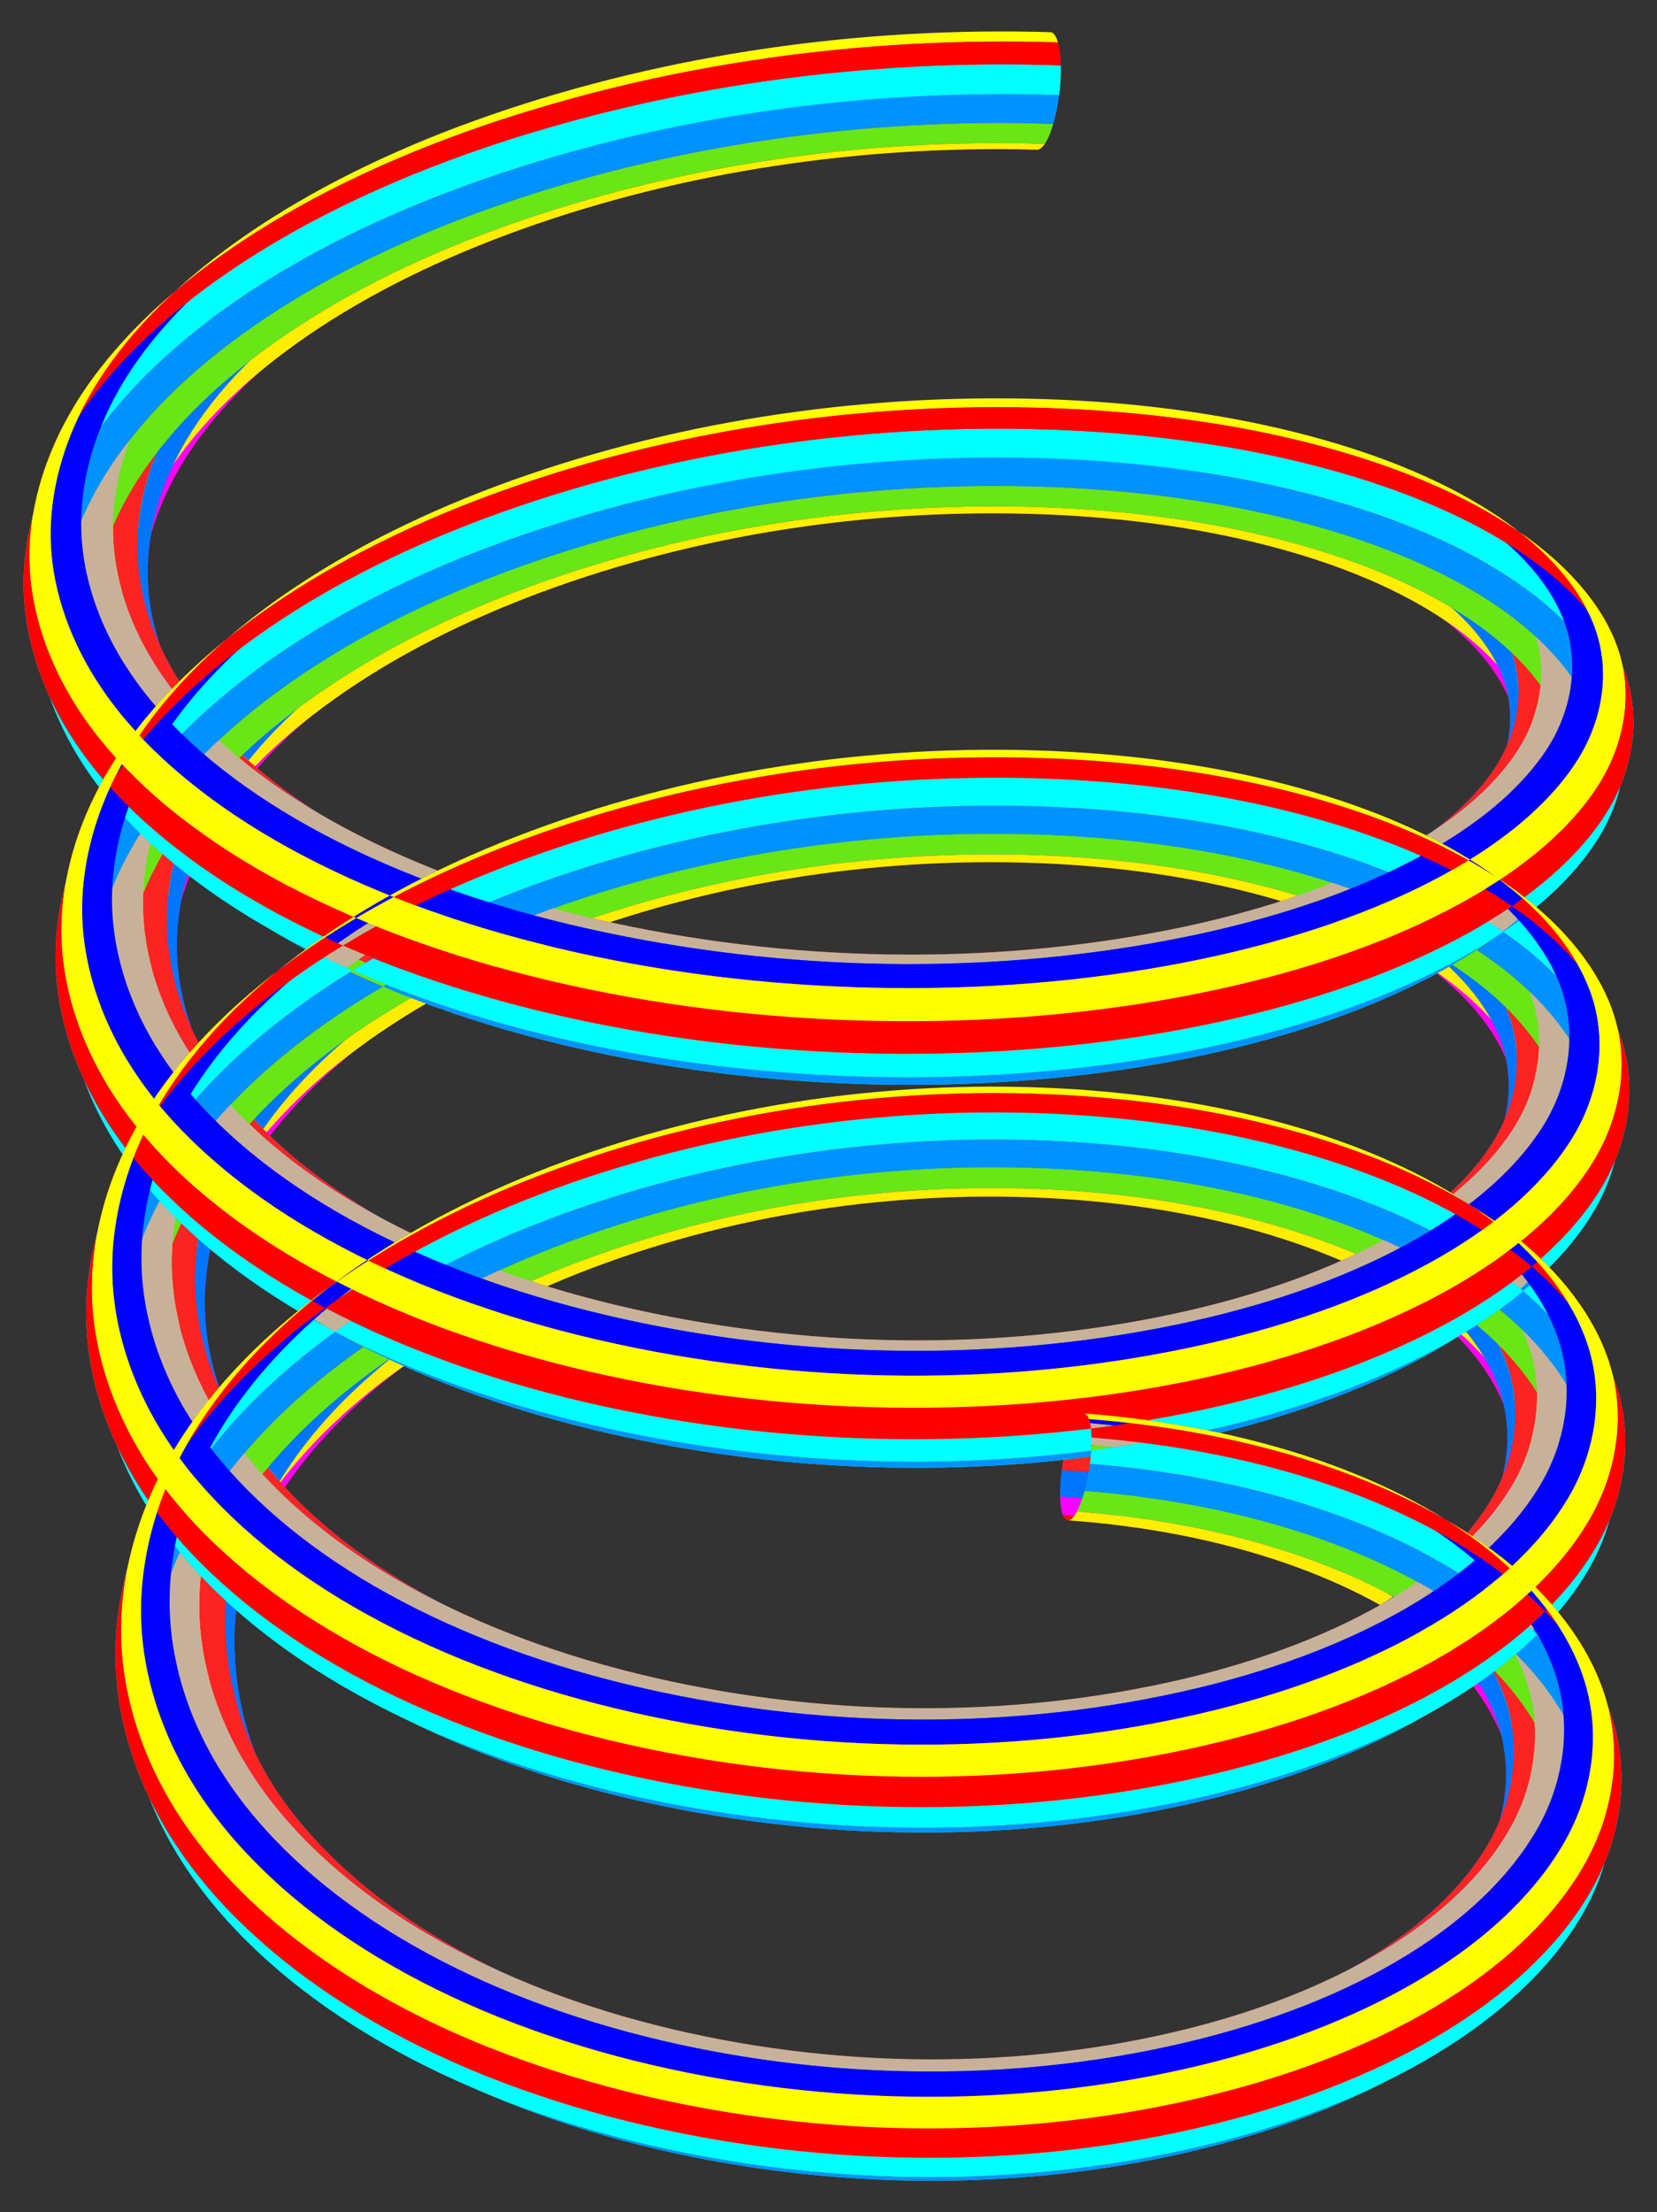 <?xml version="1.0" encoding="utf-8"?>

<!DOCTYPE svg PUBLIC "-//W3C//DTD SVG 1.1//EN" "http://www.w3.org/Graphics/SVG/1.1/DTD/svg11.dtd">
<svg version="1.1" id="Layer_1" xmlns="http://www.w3.org/2000/svg" xmlns:xlink="http://www.w3.org/1999/xlink" x="0px" y="0px"
	 viewBox="0 0 1234 1646.806" enable-background="new 0 0 1234 1646.806" xml:space="preserve">
<rect x="0" y="0" width="1234" height="1646.806" fill="#333333" stroke="none"/>
<g>
	<g>
		<path fill="#F60E00" d="M771.615,111.432c-129.096-3.482-262.038,15.881-383.422,59.354
			C329.997,191.65,276.161,217.744,229.675,249.5c-43.741,29.9-80.521,64.702-105.482,103.527
			c-23.342,36.347-36.133,77.557-34.343,117.503c1.835,40.331,18.688,81.447,46.673,117.079
			c30.467,38.751,73.91,72.518,125.236,100.278c55.172,29.817,118.495,52.438,186.41,68.189
			c141.313,32.723,290.539,34.693,424.869,7.226c61.649-12.629,117.372-31.236,163.766-56.106
			c41.34-22.18,74.506-49.236,93.541-79.827c16.823-27.079,21.598-59.144,12.526-86.746
			c-9.629-29.212-33.616-56.055-65.019-77.59c-35.072-24.027-79.12-42.283-128.443-55.508
			c-52.922-14.175-110.748-22.225-171.292-24.618c-126.285-4.954-256.701,14.079-375.215,58.035
			c-56.969,21.152-109.623,47.781-154.912,80.168c-42.809,30.634-78.658,66.361-102.835,106.022
			c-22.784,37.417-35.039,79.59-33.134,120.566c1.95,41.365,18.472,83.439,46.06,120.132
			c29.79,39.579,72.334,74.261,122.68,102.727c53.851,30.424,115.795,53.543,182.208,69.522
			c137.829,33.109,283.943,34.536,414.815,5.446c60.269-13.421,114.753-33.097,159.909-59.145
			c40.549-23.412,72.934-51.963,91.407-83.851c16.575-28.659,21.176-62.023,12.278-91.215
			c-9.345-30.572-32.686-58.976-63.581-81.921c-34.153-25.34-77.333-44.897-125.717-59.173
			c-51.73-15.248-108.409-24.177-167.733-27.219c-123.585-6.298-251.583,12.42-367.352,56.774
			c-109.475,42.002-203.621,106.721-251.783,189.643c-22.244,38.363-34.005,81.374-31.997,123.252
			c2.053,42.269,18.264,85.175,45.455,122.8c29.148,40.291,70.824,75.77,120.223,104.854
			c52.591,30.939,113.213,54.49,178.191,70.662c134.506,33.421,277.654,34.344,405.226,3.82
			c58.953-14.131,112.249-34.768,156.23-61.853c39.785-24.523,71.411-54.4,89.367-87.44
			c16.318-30.073,20.763-64.6,12.04-95.215c-9.087-31.798-31.812-61.584-62.205-85.814
			c-33.284-26.509-75.621-47.25-123.105-62.485c-50.586-16.214-106.163-25.949-164.319-29.586
			c-120.989-7.526-246.671,10.89-359.811,55.566c-107.394,42.467-199.474,108.683-246.086,192.65
			c-42.538,76.803-38.096,176.049,13.934,250.729c28.54,40.9,69.375,77.069,117.862,106.693
			c51.389,31.373,110.743,55.299,174.348,71.63c131.336,33.667,271.649,34.124,396.07,2.332
			c57.698-14.769,109.851-36.268,152.716-64.264c39.047-25.525,69.938-56.576,87.417-90.638
			c16.055-31.339,20.361-66.907,11.81-98.792c-8.849-32.9-30.988-63.913-60.888-89.312
			c-32.462-27.55-73.98-49.368-120.598-65.478c-49.489-17.085-104.006-27.558-161.041-31.741
			c-1.717,0.409-3.606-1.409-4.599-4.083c55.334,3.896,108.215,13.885,156.21,30.283
			c45.173,15.448,85.386,36.413,116.804,62.933c28.897,24.415,50.274,54.263,58.741,85.915
			c8.178,30.661,3.869,64.876-11.777,94.952c-17.056,32.734-47.069,62.505-84.932,86.946
			c-41.587,26.822-92.111,47.36-147.972,61.411c-120.489,30.255-256.222,29.441-383.308-3.379
			c-61.574-15.927-119.046-39.177-168.835-69.617c-46.998-28.756-86.609-63.835-114.343-103.503
			c-50.582-72.463-55.173-168.769-14.097-243.449c45.008-81.641,134.245-146.17,238.434-187.675
			c109.776-43.668,231.772-61.862,349.231-54.911c56.424,3.358,110.335,12.622,159.396,28.164
			c46.011,14.59,87.017,34.5,119.232,59.998c29.371,23.27,51.314,51.916,60.008,82.488
			c8.34,29.417,3.888,62.612-12.014,91.448c-17.526,31.731-48.254,60.35-86.833,83.811
			c-42.672,25.926-94.301,45.617-151.379,59.042c-123.538,29.004-262.012,27.724-392.165-4.87
			c-62.903-15.778-121.603-38.67-172.558-68.694c-47.885-28.237-88.312-62.65-116.639-101.731
			c-26.435-36.508-42.257-78.133-44.362-119.176c-2.06-40.659,9.222-82.45,30.699-119.756
			c46.502-80.635,137.748-143.721,243.959-184.783c112.332-43.368,236.584-61.867,356.568-56.128
			c57.561,2.771,112.542,11.245,162.715,25.837c46.885,13.649,88.707,32.399,121.764,56.751
			c29.853,22.012,52.391,49.303,61.33,78.675c8.504,28.026,3.892,60.081-12.261,87.532
			c-18.036,30.602-49.501,57.921-88.822,80.294c-43.813,24.907-96.595,43.657-154.947,56.383
			c-126.732,27.589-268.075,25.808-401.441-6.498c-64.292-15.598-124.273-38.076-176.449-67.606
			c-48.804-27.642-90.075-61.288-119.028-99.681c-26.824-35.607-42.953-76.427-44.963-116.598
			c-1.965-39.785,9.79-80.768,31.789-117.159c23.343-38.573,58.039-73.357,99.516-103.212
			c43.886-31.568,94.952-57.561,150.229-78.248c115.003-42.995,241.608-61.814,364.221-57.4
			c58.748,2.132,114.844,9.742,166.174,23.28c47.795,12.619,90.456,30.094,124.405,53.157
			c30.341,20.632,53.503,46.395,62.712,74.434c8.668,26.47,3.876,57.252-12.518,83.157
			c-18.591,29.33-50.814,55.184-90.904,76.353c-45.017,23.749-98.998,41.452-158.687,53.4
			c-130.077,25.99-274.431,23.666-411.167-8.28c-65.746-15.384-127.062-37.386-180.519-66.332
			c-49.756-26.963-91.902-59.726-121.516-97.32c-27.212-34.583-43.668-74.475-45.573-113.648
			c-1.86-38.789,10.41-78.842,32.947-114.198c24.099-37.764,59.698-71.656,102.078-100.802
			c45.048-30.96,97.263-56.439,153.731-76.852c117.797-42.541,246.862-61.694,372.209-58.731
			C767.676,107.901,769.423,110.884,771.615,111.432z"/>
		<path fill="#FE00FF" d="M766.543,104.109c-125.347-2.962-254.412,16.19-372.209,58.731
			c-56.468,20.413-108.683,45.892-153.731,76.852c-42.38,29.146-77.978,63.037-102.078,100.802
			c-22.537,35.356-34.807,75.409-32.947,114.198c1.905,39.173,18.36,79.065,45.573,113.648
			c29.614,37.595,71.76,70.357,121.516,97.32c53.457,28.947,114.773,50.948,180.519,66.332
			c136.736,31.946,281.089,34.27,411.167,8.28c59.689-11.948,113.671-29.651,158.687-53.4
			c40.09-21.169,72.313-47.023,90.904-76.353c16.394-25.905,21.186-56.687,12.518-83.157
			c-9.209-28.04-32.372-53.802-62.712-74.434c-33.949-23.063-76.61-40.538-124.405-53.157
			c-51.33-13.538-107.427-21.148-166.174-23.28c-122.612-4.414-249.218,14.405-364.221,57.4
			c-55.276,20.687-106.342,46.68-150.229,78.248c-41.477,29.855-76.172,64.639-99.516,103.212
			c-21.999,36.392-33.754,77.374-31.789,117.159c2.01,40.171,18.14,80.991,44.963,116.598
			c28.953,38.394,70.225,72.039,119.028,99.681c52.176,29.529,112.157,52.008,176.449,67.606
			c133.366,32.306,274.709,34.087,401.441,6.498c58.352-12.726,111.134-31.476,154.947-56.383
			c39.321-22.373,70.787-49.692,88.822-80.294c16.153-27.451,20.766-59.506,12.261-87.532
			c-8.939-29.372-31.478-56.663-61.33-78.675c-33.057-24.352-74.879-43.101-121.764-56.751
			c-50.172-14.592-105.154-23.065-162.715-25.837c-119.985-5.739-244.236,12.76-356.568,56.128
			c-106.212,41.063-197.457,104.148-243.959,184.783c-21.477,37.306-32.759,79.097-30.699,119.756
			c2.105,41.044,17.927,82.668,44.362,119.176c28.328,39.081,68.754,73.494,116.639,101.731
			c50.955,30.024,109.655,52.916,172.558,68.694c130.152,32.594,268.626,33.874,392.165,4.87
			c57.078-13.424,108.708-33.116,151.379-59.042c38.579-23.46,69.307-52.08,86.833-83.811
			c15.902-28.836,20.355-62.031,12.014-91.448c-8.694-30.572-30.637-59.218-60.008-82.488
			c-32.215-25.498-73.221-45.408-119.232-59.998c-49.061-15.541-102.972-24.806-159.396-28.164
			c-117.459-6.951-239.455,11.243-349.231,54.911c-104.189,41.504-193.427,106.034-238.434,187.675
			c-41.075,74.68-36.485,170.986,14.097,243.449c27.734,39.669,67.344,74.747,114.343,103.503
			c49.789,30.44,107.261,53.69,168.835,69.617c127.085,32.82,262.818,33.635,383.308,3.379
			c55.861-14.052,106.384-34.589,147.972-61.411c37.862-24.441,67.876-54.212,84.932-86.946
			c15.646-30.076,19.954-64.291,11.777-94.952c-8.467-31.652-29.844-61.501-58.741-85.915
			c-31.419-26.52-71.632-47.485-116.804-62.933c-47.995-16.397-100.876-26.387-156.21-30.283
			c-1.31-3.536-1.854-8.249-1.988-13.723c54.764,3.764,107.097,13.54,154.598,29.643
			c44.684,15.163,84.46,35.764,115.536,61.857c28.555,23.998,49.682,53.362,58.022,84.505
			c8.051,30.153,3.736,63.824-11.772,93.379c-16.922,32.2-46.649,61.449-84.113,85.447
			c-41.173,26.351-91.155,46.496-146.405,60.256c-119.203,29.635-253.399,28.667-379.084-3.835
			c-60.897-15.773-117.742-38.76-167.004-68.842c-46.498-28.415-85.7-63.065-113.167-102.257
			c-50.081-71.571-54.714-166.756-14.128-240.574c44.496-80.742,132.792-144.583,235.907-185.714
			c108.669-43.284,229.424-61.412,345.714-54.733c55.846,3.226,109.199,12.279,157.756,27.527
			c45.515,14.307,86.075,33.855,117.941,58.928c29.022,22.857,50.71,51.019,59.273,81.085
			c8.21,28.912,3.749,61.564-12.012,89.882c-17.392,31.198-47.827,59.296-86.001,82.316
			c-42.249,25.454-93.326,44.755-149.781,57.888c-122.222,28.381-259.132,26.947-387.852-5.334
			c-62.213-15.627-120.275-38.259-170.691-67.927c-47.376-27.9-87.387-61.889-115.444-100.496
			c-26.177-36.057-41.869-77.176-43.987-117.73c-2.073-40.172,9.058-81.478,30.282-118.354
			c45.975-79.742,136.262-142.15,241.382-182.845c111.204-42.989,234.197-61.425,352.992-55.956
			c56.973,2.641,111.388,10.904,161.047,25.204c46.38,13.369,87.747,31.76,120.448,55.687
			c29.497,21.603,51.773,48.412,60.579,77.281c8.37,27.524,3.747,59.038-12.263,85.974
			c-17.901,30.071-49.066,56.87-87.976,78.805c-43.381,24.435-95.599,42.796-153.317,55.231
			c-125.384,26.965-265.134,25.027-397.036-6.971c-63.589-15.45-122.918-37.672-174.544-66.849
			c-48.286-27.31-89.135-60.536-117.814-98.459c-26.562-35.163-42.562-75.481-44.587-115.167
			c-1.981-39.303,9.619-79.806,31.358-115.773c23.076-38.135,57.395-72.532,98.429-102.067
			c43.43-31.239,93.971-56.974,148.686-77.478c113.854-42.622,239.183-61.379,360.583-57.235
			c58.15,2.002,113.67,9.404,164.477,22.651c47.282,12.342,89.479,29.462,123.064,52.102
			c29.977,20.228,52.872,45.511,61.944,73.05c8.53,25.972,3.723,56.215-12.524,81.609
			c-18.457,28.801-50.372,54.137-90.044,74.872c-44.575,23.277-97.981,40.594-157.023,52.252
			c-128.697,25.364-271.427,22.883-406.666-8.761c-65.028-15.239-125.68-36.99-178.576-65.588
			c-49.231-26.637-90.946-58.985-120.281-96.114c-26.948-34.145-43.274-73.539-45.196-112.235
			c-1.877-38.312,10.23-77.891,32.502-112.829c23.825-37.332,59.038-70.841,100.966-99.673
			c44.582-30.635,96.262-55.86,152.159-76.094c116.625-42.173,244.395-61.267,368.508-58.574
			C764.488,93.533,765.135,99.382,766.543,104.109z"/>
		<path fill="#FFEE00" d="M778.16,107.037c-134.338-4.109-272.678,15.557-399.091,60.271
			c-60.609,21.46-116.716,48.363-165.226,81.166c-45.647,30.888-84.093,66.881-110.281,107.107
			C79.084,393.224,65.54,435.963,67.217,477.439c1.722,41.861,19.121,84.603,48.17,121.62
			c31.656,40.295,76.913,75.395,130.433,104.215c57.583,30.984,123.723,54.432,194.688,70.678
			c147.766,33.775,303.837,35.288,444.169,5.874c64.402-13.523,122.569-33.319,170.904-59.666
			c43.082-23.504,77.568-52.132,97.228-84.38c17.41-28.604,22.155-62.355,12.512-91.42
			c-10.229-30.74-35.384-58.975-68.27-81.665c-36.658-25.268-82.645-44.518-134.102-58.511
			c-55.153-14.983-115.393-23.584-178.444-26.297c-131.419-5.615-267.139,13.726-390.57,58.965
			c-59.334,21.77-114.211,49.238-161.473,82.71c-44.675,31.661-82.148,68.627-107.511,109.735
			c-23.892,38.767-36.867,82.52-35.062,125.076c1.85,42.95,18.912,86.699,47.555,124.833
			c30.956,41.168,75.278,77.234,127.777,106.8c56.204,31.628,120.903,55.607,190.296,72.102
			c144.117,34.202,296.928,35.167,433.639,4.087c62.96-14.338,119.833-35.238,166.879-62.8
			c42.26-24.78,75.933-54.952,95.017-88.54c17.154-30.238,21.732-65.331,12.278-96.042
			c-9.925-32.147-34.403-61.993-66.751-86.141c-35.698-26.623-80.777-47.215-131.254-62.292
			c-53.912-16.087-112.959-25.593-174.742-28.97c-128.614-6.99-261.826,12.041-382.404,57.715
			c-114.026,43.254-212.237,110.115-262.76,196.097c-23.325,39.761-35.775,84.398-33.855,127.903
			c1.966,43.903,18.71,88.527,46.947,127.643c30.292,41.919,73.711,78.826,125.226,109.047
			c54.888,32.175,118.206,56.615,186.098,73.321c140.637,34.549,290.34,35.007,423.597,2.457
			c61.585-15.069,117.216-36.961,163.038-65.59c41.466-25.93,74.348-57.471,92.905-92.248
			c16.888-31.701,21.318-67.995,12.052-100.177c-9.648-33.413-33.479-64.688-65.298-90.164
			c-34.79-27.829-78.987-49.643-128.525-65.709c-52.721-17.082-110.622-27.416-171.19-31.403
			c-125.918-8.247-256.725,10.487-374.573,56.517c-111.862,43.755-207.923,112.194-256.816,199.282
			c-22.777,40.639-34.742,86.043-32.718,130.379c2.07,44.734,18.514,90.115,46.345,130.093
			c29.663,42.562,72.207,80.198,122.772,110.992c53.633,32.636,115.626,57.477,182.08,74.359
			c137.316,34.825,284.05,34.815,414.009,0.968c60.272-15.724,114.71-38.506,159.371-68.071
			c40.698-26.965,72.816-59.717,90.885-95.55c16.618-33.008,20.914-70.377,11.834-103.874
			c-9.392-34.551-32.609-67.094-63.907-93.778c-33.932-28.903-77.272-51.828-125.907-68.796
			c-51.579-17.978-108.377-29.071-167.78-33.617c-1.828,3.444-3.843,6.073-5.96,6.581
			c57.034,4.183,111.552,14.656,161.041,31.741c46.619,16.11,88.136,37.928,120.598,65.478
			c29.899,25.399,52.039,56.413,60.888,89.312c8.551,31.885,4.245,67.453-11.81,98.792
			c-17.479,34.062-48.37,65.113-87.417,90.638c-42.865,27.996-95.018,49.496-152.716,64.264
			c-124.421,31.792-264.734,31.335-396.07-2.332c-63.605-16.331-122.959-40.258-174.348-71.63
			c-48.487-29.624-89.322-65.793-117.862-106.693c-52.029-74.68-56.472-173.926-13.934-250.729
			c46.613-83.967,138.693-150.183,246.086-192.65c113.141-44.676,238.823-63.092,359.811-55.566
			c58.155,3.637,113.733,13.372,164.319,29.586c47.484,15.235,89.821,35.976,123.105,62.485
			c30.393,24.23,53.118,54.016,62.205,85.814c8.723,30.614,4.278,65.142-12.04,95.215
			c-17.956,33.039-49.582,62.916-89.367,87.44c-43.981,27.085-97.276,47.722-156.23,61.853
			c-127.571,30.525-270.719,29.602-405.226-3.82c-64.978-16.171-125.601-39.723-178.191-70.662
			c-49.4-29.084-91.075-64.563-120.223-104.854c-27.192-37.626-43.402-80.531-45.455-122.8
			c-2.008-41.879,9.753-84.889,31.997-123.252c48.162-82.922,142.308-147.641,251.783-189.643
			c115.768-44.354,243.767-63.072,367.352-56.774c59.324,3.042,116.003,11.971,167.733,27.219
			c48.385,14.276,91.565,33.833,125.717,59.173c30.895,22.945,54.236,51.348,63.581,81.921
			c8.898,29.193,4.297,62.557-12.278,91.215c-18.473,31.888-50.858,60.439-91.407,83.851
			c-45.156,26.049-99.64,45.725-159.909,59.145c-130.871,29.09-276.986,27.664-414.815-5.446
			c-66.413-15.979-128.358-39.098-182.208-69.522c-50.346-28.465-92.89-63.148-122.68-102.727
			c-27.588-36.693-44.11-78.767-46.06-120.132c-1.905-40.976,10.35-83.148,33.134-120.566
			c24.178-39.662,60.027-75.388,102.835-106.022c45.289-32.387,97.943-59.016,154.912-80.168
			c118.514-43.956,248.93-62.989,375.215-58.035c60.544,2.393,118.37,10.443,171.292,24.618
			c49.324,13.225,93.372,31.481,128.443,55.508c31.403,21.535,55.39,48.379,65.019,77.59
			c9.072,27.603,4.297,59.667-12.526,86.746c-19.035,30.59-52.202,57.647-93.541,79.827
			c-46.394,24.87-102.117,43.477-163.766,56.106c-134.33,27.467-283.556,25.497-424.869-7.226
			c-67.915-15.751-131.238-38.372-186.41-68.189c-51.326-27.76-94.769-61.527-125.236-100.278
			c-27.985-35.632-44.837-76.747-46.673-117.079c-1.79-39.946,11.001-81.157,34.343-117.503
			c24.962-38.825,61.742-73.627,105.482-103.527c46.486-31.756,100.322-57.85,158.518-78.713
			c121.385-43.474,254.326-62.837,383.422-59.354C773.66,111.94,776.195,109.993,778.16,107.037z"/>
		<path fill="#0076FF" d="M764.326,86.952c-124.113-2.693-251.883,16.4-368.508,58.574
			c-55.897,20.233-107.577,45.459-152.159,76.094c-41.929,28.831-77.142,62.341-100.966,99.673
			c-22.272,34.938-34.379,74.517-32.502,112.829c1.923,38.696,18.248,78.09,45.196,112.235
			c29.335,37.129,71.05,69.478,120.281,96.114c52.895,28.598,113.547,50.348,178.576,65.588
			c135.239,31.644,277.969,34.125,406.666,8.761c59.042-11.658,112.449-28.975,157.023-52.252
			c39.672-20.735,71.587-46.071,90.044-74.872c16.247-25.393,21.053-55.637,12.524-81.609
			c-9.072-27.539-31.966-52.822-61.944-73.05c-33.585-22.64-75.781-39.76-123.064-52.102
			c-50.807-13.248-106.327-20.649-164.477-22.651c-121.4-4.144-246.729,14.613-360.583,57.235
			c-54.715,20.504-105.256,46.239-148.686,77.478c-41.034,29.535-75.353,63.932-98.429,102.067
			c-21.739,35.967-33.339,76.469-31.358,115.773c2.026,39.687,18.025,80.005,44.587,115.167
			c28.678,37.924,69.527,71.15,117.814,98.459c51.626,29.176,110.956,51.399,174.544,66.849
			c131.902,31.997,271.652,33.935,397.036,6.971c57.718-12.435,109.936-30.796,153.317-55.231
			c38.91-21.936,70.075-48.735,87.976-78.805c16.009-26.935,20.633-58.45,12.263-85.974
			c-8.805-28.868-31.082-55.678-60.579-77.281c-32.701-23.927-74.068-42.318-120.448-55.687
			c-49.659-14.3-104.073-22.563-161.047-25.204c-118.794-5.469-241.788,12.967-352.992,55.956
			c-105.12,40.694-195.406,103.103-241.382,182.845c-21.224,36.875-32.355,78.182-30.282,118.354
			c2.118,40.554,17.811,81.673,43.987,117.73c28.057,38.607,68.068,72.596,115.444,100.496
			c50.416,29.668,108.478,52.3,170.691,67.927c128.72,32.281,265.63,33.715,387.852,5.334
			c56.455-13.133,107.532-32.434,149.781-57.888c38.174-23.02,68.609-51.118,86.001-82.316
			c15.761-28.317,20.222-60.97,12.012-89.882c-8.563-30.066-30.251-58.228-59.273-81.085
			c-31.866-25.073-72.426-44.621-117.941-58.928c-48.558-15.248-101.911-24.301-157.756-27.527
			c-116.289-6.68-237.045,11.448-345.714,54.733c-103.115,41.131-191.411,104.972-235.907,185.714
			c-40.586,73.817-35.953,169.003,14.128,240.574c27.467,39.191,66.669,73.841,113.167,102.257
			c49.261,30.081,106.107,53.068,167.004,68.842c125.684,32.502,259.88,33.47,379.084,3.835
			c55.25-13.76,105.232-33.906,146.405-60.256c37.464-23.998,67.191-53.247,84.113-85.447
			c15.507-29.555,19.823-63.226,11.772-93.379c-8.34-31.143-29.467-60.507-58.022-84.505
			c-31.077-26.093-70.852-46.694-115.536-61.857c-47.501-16.103-99.833-25.88-154.598-29.643
			c-0.15-6.142,0.279-12.795,1.175-19.695c55.486,3.822,108.51,13.713,156.654,29.994
			c45.289,15.331,85.613,36.153,117.142,62.535c28.964,24.259,50.419,53.946,58.917,85.452
			c8.2,30.493,3.872,64.571-11.81,94.479c-17.12,32.599-47.233,62.216-85.196,86.524
			c-41.738,26.702-92.415,47.125-148.445,61.092c-120.913,30.087-257.027,29.209-384.538-3.583
			c-61.758-15.908-119.401-39.11-169.352-69.496c-47.122-28.687-86.846-63.677-114.663-103.268
			c-50.668-72.229-55.236-168.406-14.039-242.847c45.213-81.509,134.731-145.844,239.202-187.29
			c110.131-43.629,232.441-61.866,350.252-55.08c56.582,3.278,110.642,12.434,159.858,27.847
			c46.133,14.462,87.253,34.214,119.585,59.558c29.439,23.099,51.465,51.562,60.192,81.972
			c8.363,29.229,3.889,62.27-12.049,90.92c-17.596,31.579-48.427,60.024-87.11,83.337
			c-42.83,25.79-94.62,45.353-151.875,58.684c-123.982,28.814-262.854,27.466-393.452-5.092
			c-63.096-15.754-121.975-38.591-173.099-68.55c-48.013-28.157-88.558-62.469-116.972-101.458
			c-26.49-36.388-42.354-77.905-44.447-118.832c-2.047-40.543,9.299-82.226,30.85-119.409
			c46.723-80.479,138.258-143.345,244.762-184.34c112.703-43.32,237.282-61.864,357.633-56.305
			c57.726,2.684,112.862,11.04,163.196,25.489c47.011,13.509,88.951,32.085,122.131,56.263
			c29.921,21.824,52.546,48.91,61.522,78.101c8.528,27.816,3.891,59.699-12.297,86.941
			c-18.111,30.431-49.683,57.553-89.112,79.763c-43.98,24.752-96.929,43.36-155.466,55.981
			c-127.196,27.374-268.957,25.518-402.791-6.741c-64.494-15.57-124.66-37.985-177.014-67.437
			c-48.936-27.551-90.33-61.079-119.375-99.367c-26.879-35.47-43.053-76.166-45.049-116.204
			c-1.951-39.652,9.875-80.511,31.949-116.763c23.448-38.465,58.269-73.13,99.871-102.889
			c44.047-31.487,95.273-57.411,150.715-78.062c115.391-42.936,242.338-61.801,365.331-57.585
			c58.92,2.037,115.178,9.518,166.676,22.898c47.927,12.465,90.709,29.75,124.788,52.618
			c30.41,20.427,53.664,45.957,62.913,73.796c8.691,26.235,3.871,56.825-12.556,82.498
			c-18.674,29.137-51.006,54.77-91.207,75.758c-45.192,23.572-99.348,41.118-159.232,52.949
			c-130.564,25.747-275.356,23.343-412.582-8.546c-65.957-15.351-127.467-37.279-181.11-66.136
			c-49.894-26.86-92.166-59.487-121.876-96.959c-27.267-34.427-43.771-74.176-45.66-113.197
			c-1.844-38.637,10.502-78.548,33.117-113.747c24.211-37.64,59.94-71.396,102.451-100.434
			c45.217-30.867,97.599-56.267,154.24-76.638C510.415,81.013,639.838,61.812,765.581,64.558
			C764.597,72.221,764.151,79.786,764.326,86.952z"/>
		<path fill="#FC2323" d="M765.581,64.558c-125.743-2.746-255.166,16.455-373.369,58.925
			c-56.642,20.371-109.023,45.772-154.24,76.638c-42.511,29.039-78.24,62.794-102.451,100.434
			c-22.615,35.199-34.961,75.11-33.117,113.747c1.889,39.021,18.392,78.77,45.66,113.197
			c29.711,37.472,71.982,70.099,121.876,96.959c53.643,28.856,115.153,50.785,181.11,66.136
			c137.227,31.889,282.018,34.293,412.582,8.546c59.884-11.831,114.04-29.377,159.232-52.949
			c40.201-20.988,72.533-46.62,91.207-75.758c16.427-25.672,21.247-56.262,12.556-82.498
			c-9.25-27.84-32.503-53.37-62.913-73.796c-34.079-22.868-76.861-40.153-124.788-52.618
			c-51.498-13.38-107.756-20.861-166.676-22.898c-122.993-4.216-249.94,14.649-365.331,57.585
			c-55.442,20.651-106.668,46.575-150.715,78.062c-41.602,29.759-76.424,64.424-99.871,102.889
			c-22.074,36.253-33.9,77.111-31.949,116.763c1.996,40.037,18.17,80.734,45.049,116.204
			c29.044,38.288,70.438,71.816,119.375,99.367c52.353,29.453,112.52,51.867,177.014,67.437
			c133.833,32.259,275.594,34.115,402.791,6.741c58.538-12.621,111.486-31.229,155.466-55.981
			c39.428-22.21,71-49.332,89.112-79.763c16.188-27.242,20.825-59.125,12.297-86.941
			c-8.976-29.192-31.601-56.277-61.522-78.101c-33.181-24.178-75.12-42.754-122.131-56.263
			c-50.333-14.449-105.47-22.805-163.196-25.489c-120.351-5.559-244.929,12.985-357.633,56.305
			c-106.505,40.995-198.04,103.861-244.762,184.34c-21.55,37.184-32.897,78.867-30.85,119.409
			c2.092,40.927,17.956,82.445,44.447,118.832c28.414,38.99,68.959,73.301,116.972,101.458
			c51.124,29.959,110.003,52.796,173.099,68.55c130.598,32.557,269.471,33.906,393.452,5.092
			c57.255-13.33,109.045-32.894,151.875-58.684c38.683-23.313,69.514-51.758,87.11-83.337
			c15.938-28.649,20.412-61.69,12.049-90.92c-8.727-30.41-30.753-58.873-60.192-81.972
			c-32.331-25.344-73.452-45.096-119.585-59.558c-49.216-15.413-103.276-24.57-159.858-27.847
			c-117.81-6.786-240.12,11.451-350.252,55.08c-104.47,41.446-193.989,105.781-239.202,187.29
			c-41.198,74.441-36.629,170.618,14.039,242.847c27.816,39.591,67.54,74.581,114.663,103.268
			c49.951,30.386,107.594,53.588,169.352,69.496c127.511,32.792,263.625,33.67,384.538,3.583
			c56.03-13.967,106.707-34.39,148.445-61.092c37.962-24.308,68.076-53.925,85.196-86.524
			c15.682-29.909,20.011-63.986,11.81-94.479c-8.498-31.506-29.954-61.193-58.917-85.452
			c-31.529-26.382-71.853-47.204-117.142-62.535c-48.144-16.281-101.168-26.172-156.654-29.994
			c0.912-7.012,2.259-13.88,4.027-20.33c57.305,4.053,112.079,14.351,161.833,31.231
			c46.828,15.903,88.544,37.466,121.204,64.772c30.02,25.123,52.3,55.848,61.206,88.488
			c8.593,31.586,4.254,66.91-11.866,97.951c-17.593,33.822-48.661,64.599-87.887,89.887
			c-43.133,27.783-95.563,49.08-153.563,63.698c-125.18,31.496-266.177,30.927-398.277-2.685
			c-63.936-16.295-123.597-40.134-175.275-71.408c-48.708-29.498-89.746-65.507-118.433-106.267
			c-26.894-38.253-42.881-81.711-45.005-124.585c-2.079-42.484,9.334-86.053,31.182-125.055
			c46.983-83.726,139.564-149.592,247.46-191.951c113.775-44.603,240.016-63.092,361.632-55.857
			c58.438,3.496,114.281,13.039,165.143,29.026c47.702,15.008,90.243,35.468,123.736,61.703
			c30.515,23.926,53.389,53.388,62.537,84.897c8.766,30.28,4.284,64.534-12.097,94.274
			c-18.079,32.769-49.889,62.336-89.859,86.597c-44.263,26.843-97.846,47.254-157.117,61.218
			c-128.367,30.189-272.23,29.146-407.537-4.205c-65.324-16.127-126.266-39.578-179.161-70.399
			c-49.629-28.94-91.514-64.234-120.817-104.36c-27.289-37.408-43.574-80.121-45.603-122.179
			c-1.984-41.668,9.895-84.484,32.27-122.626c48.559-82.638,143.222-146.962,253.221-188.839
			c116.431-44.264,245.013-63.057,369.25-57.078c59.618,2.888,116.575,11.609,168.592,26.603
			c48.611,14.027,92.002,33.276,126.375,58.308c31.019,22.611,54.515,50.649,63.928,80.9
			c8.94,28.819,4.299,61.877-12.338,90.164c-18.606,31.584-51.181,59.785-91.921,82.906
			c-45.453,25.773-100.237,45.198-160.838,58.432c-131.705,28.71-278.569,27.154-417.237-5.867
			c-66.775-15.927-129.053-38.93-183.221-69.214c-50.583-28.301-93.345-62.77-123.297-102.157
			c-27.685-36.445-44.287-78.296-46.21-119.42c-1.878-40.735,10.505-82.684,33.424-119.851
			c24.365-39.467,60.439-74.978,103.473-105.44c45.577-32.24,98.516-58.745,155.781-79.829
			c119.206-43.846,250.231-62.959,377.196-58.353c60.851,2.225,118.966,10.047,172.188,23.942
			c49.56,12.952,93.825,30.87,129.13,54.55c31.529,21.168,55.679,47.6,65.382,76.455
			c9.114,27.184,4.294,58.908-12.588,85.572c-19.181,30.248-52.542,56.909-94.081,78.767
			c-46.708,24.556-102.743,42.885-164.74,55.305c-135.203,27.038-285.216,24.927-427.41-7.688
			c-68.294-15.689-131.964-38.177-187.47-67.83c-51.572-27.573-95.241-61.095-125.879-99.624
			c-28.081-35.351-45.019-76.21-46.824-116.266c-1.76-39.673,11.169-80.626,34.651-116.69
			c25.162-38.601,62.177-73.157,106.152-102.864c46.789-31.586,100.923-57.539,159.428-78.325
			c122.109-43.341,255.688-62.788,385.491-59.687C768.016,49.654,766.561,56.944,765.581,64.558z"/>
		<path fill="#68E616" d="M784.431,92.179c-139.668-4.67-283.483,15.311-415.021,61.232
			c-63.065,22.04-121.486,49.722-172.069,83.539c-47.593,31.84-87.748,68.978-115.206,110.565
			c-25.647,38.888-39.982,83.111-38.439,126.076c1.587,43.347,19.53,87.681,49.649,126.045
			c32.862,41.812,79.964,78.215,135.716,108.072c60.051,32.135,129.073,56.397,203.161,73.133
			c76.563,17.277,156.477,26.069,236.541,26.683c78.989,0.589,155.827-6.786,227.434-22.1
			c67.219-14.393,127.885-35.341,178.209-63.126c44.852-24.785,80.68-54.931,100.972-88.786
			c17.993-30.069,22.698-65.454,12.462-95.912c-10.856-32.212-37.217-61.767-71.614-85.549
			c-38.289-26.448-86.252-46.632-139.878-61.345c-57.428-15.74-120.121-24.852-185.718-27.855
			c-136.638-6.215-277.733,13.445-406.173,59.938c-61.74,22.372-118.881,50.654-168.161,85.18
			c-46.579,32.655-85.717,70.819-112.307,113.338C78.956,661.377,65.225,706.672,66.911,750.773
			c1.73,44.497,19.33,89.892,49.033,129.433c32.137,42.734,78.268,80.16,132.959,110.808
			c58.611,32.819,126.127,57.648,198.57,74.655c150.57,35.291,310.236,35.812,452.945,2.784
			c65.712-15.234,125.026-37.328,174.007-66.369c43.997-26.11,78.979-57.857,98.683-93.101
			c17.73-31.764,22.276-68.54,12.244-100.707c-10.53-33.669-36.181-64.895-70.011-90.189
			c-37.286-27.851-84.299-49.423-136.904-65.257c-56.136-16.88-117.588-26.924-181.869-30.61
			c-133.726-7.625-272.218,11.728-397.695,58.697c-60.471,22.66-116.384,51.472-164.427,86.611
			c-45.605,33.379-83.769,72.446-109.548,115.776c-24.436,41.121-37.61,87.35-35.795,132.45
			c1.86,45.504,19.135,91.82,48.422,132.399c31.45,43.529,76.642,81.844,130.309,113.187
			c57.237,33.402,123.31,58.724,194.182,75.962c146.925,35.677,303.335,35.684,442.428,1.144
			c64.275-15.989,122.291-39.109,169.999-69.254c43.172-27.303,77.331-60.467,96.496-96.945
			c17.457-33.281,21.861-71.301,12.032-104.996c-10.232-34.981-35.205-67.688-68.477-94.357
			c-36.337-29.099-82.429-51.935-134.053-68.791c-54.897-17.907-115.157-28.805-178.175-33.116
			c-130.927-8.914-266.923,10.145-389.564,57.506c-116.399,45.015-216.519,115.606-267.773,205.767
			c-23.861,42.046-36.519,89.087-34.588,135.062c1.976,46.383,18.946,93.498,47.818,134.986
			c30.799,44.21,75.082,83.297,127.76,115.248c55.926,33.894,120.614,59.644,189.984,77.076
			c143.447,35.986,296.747,35.52,432.388-0.352c62.903-16.664,119.673-40.706,166.171-71.817
			c42.373-28.377,75.738-62.794,94.404-100.365c17.179-34.636,21.455-73.769,11.828-108.828
			c-9.958-36.16-34.286-70.181-67.009-98.102c-35.44-30.211-80.636-54.196-131.319-71.984
			c-53.709-18.832-112.822-30.512-174.629-35.398c-1.624,5.952-3.491,11.209-5.727,15.423
			c59.403,4.546,116.201,15.639,167.78,33.617c48.635,16.968,91.975,39.893,125.907,68.796
			c31.298,26.685,54.515,59.227,63.907,93.778c9.079,33.496,4.784,70.865-11.834,103.874
			c-18.07,35.833-50.187,68.585-90.885,95.55c-44.661,29.565-99.099,52.347-159.371,68.071
			c-129.959,33.847-276.693,33.858-414.009-0.968c-66.455-16.882-128.448-41.723-182.08-74.359
			c-50.565-30.793-93.11-68.429-122.772-110.992c-27.832-39.978-44.276-85.358-46.345-130.093
			c-2.025-44.335,9.941-89.74,32.718-130.379c48.894-87.088,144.955-155.528,256.816-199.282
			c117.849-46.03,248.655-64.763,374.573-56.517c60.569,3.987,118.469,14.321,171.19,31.403
			c49.538,16.066,93.735,37.88,128.525,65.709c31.819,25.476,55.65,56.751,65.298,90.164
			c9.266,32.182,4.836,68.476-12.052,100.177c-18.557,34.777-51.44,66.318-92.905,92.248
			c-45.822,28.629-101.453,50.521-163.038,65.59c-133.257,32.55-282.96,32.092-423.597-2.457
			c-67.891-16.706-131.209-41.146-186.098-73.321c-51.515-30.221-94.933-67.128-125.226-109.047
			c-28.237-39.116-44.981-83.74-46.947-127.643c-1.921-43.505,10.53-88.142,33.855-127.903
			c50.524-85.982,148.734-152.843,262.76-196.097c120.579-45.674,253.79-64.705,382.404-57.715
			c61.783,3.377,120.83,12.883,174.742,28.97c50.477,15.077,95.556,35.669,131.254,62.292
			c32.348,24.148,56.826,53.994,66.751,86.141c9.455,30.711,4.876,65.803-12.278,96.042
			c-19.085,33.588-52.758,63.76-95.017,88.54c-47.046,27.562-103.919,48.462-166.879,62.8
			c-136.711,31.08-289.522,30.115-433.639-4.087c-69.393-16.495-134.092-40.474-190.296-72.102
			c-52.499-29.566-96.822-65.632-127.777-106.8c-28.643-38.134-45.705-81.883-47.555-124.833
			c-1.805-42.556,11.17-86.31,35.062-125.076c25.363-41.108,62.836-78.074,107.511-109.735
			c47.262-33.472,102.138-60.941,161.473-82.71c123.431-45.239,259.151-64.581,390.57-58.965
			c63.051,2.713,123.291,11.314,178.444,26.297c51.457,13.994,97.444,33.243,134.102,58.511
			c32.886,22.69,58.041,50.925,68.27,81.665c9.643,29.065,4.898,62.815-12.512,91.42
			c-19.659,32.248-54.146,60.875-97.228,84.38c-48.335,26.347-106.502,46.143-170.904,59.666
			c-140.332,29.415-296.402,27.901-444.169-5.874c-70.965-16.246-137.104-39.694-194.688-70.678
			c-53.52-28.82-98.776-63.919-130.433-104.215c-29.049-37.017-46.449-79.759-48.17-121.62
			c-1.677-41.476,11.867-84.215,36.345-121.857c26.188-40.227,64.634-76.219,110.281-107.107
			c48.51-32.804,104.617-59.706,165.226-81.166c126.413-44.714,264.754-64.38,399.091-60.271
			C780.66,103.276,782.679,98.157,784.431,92.179z"/>
		<path fill="#C7B299" d="M769.976,43.006c-129.803-3.1-263.382,16.346-385.491,59.687
			c-58.505,20.786-112.639,46.739-159.428,78.325c-43.975,29.706-80.99,64.263-106.152,102.864
			c-23.482,36.063-36.412,77.017-34.651,116.69c1.805,40.056,18.743,80.915,46.824,116.266
			c30.639,38.529,74.307,72.051,125.879,99.624c55.506,29.653,119.176,52.141,187.47,67.83
			c142.194,32.615,292.207,34.726,427.41,7.688c61.998-12.421,118.033-30.749,164.74-55.305
			c41.538-21.858,74.899-48.52,94.081-78.767c16.882-26.665,21.702-58.388,12.588-85.572
			c-9.703-28.855-33.852-55.287-65.382-76.455c-35.305-23.681-79.57-41.598-129.13-54.55
			c-53.222-13.895-111.337-21.717-172.188-23.942c-126.965-4.605-257.99,14.507-377.196,58.353
			c-57.265,21.085-110.205,47.589-155.781,79.829c-43.034,30.462-79.108,65.973-103.473,105.44
			c-22.919,37.167-35.302,79.115-33.424,119.851c1.923,41.124,18.524,82.975,46.21,119.42
			c29.952,39.387,72.714,73.857,123.297,102.157c54.169,30.284,116.446,53.287,183.221,69.214
			c138.668,33.022,285.532,34.578,417.237,5.867c60.601-13.234,115.385-32.658,160.838-58.432
			c40.74-23.121,73.315-51.322,91.921-82.906c16.637-28.287,21.278-61.345,12.338-90.164
			c-9.412-30.252-32.909-58.29-63.928-80.9c-34.373-25.032-77.764-44.281-126.375-58.308
			c-52.018-14.995-108.974-23.715-168.592-26.603c-124.238-5.979-252.82,12.815-369.25,57.078
			c-109.999,41.877-204.661,106.201-253.221,188.839c-22.375,38.142-34.253,80.958-32.27,122.626
			c2.029,42.058,18.314,84.771,45.603,122.179c29.303,40.126,71.188,75.42,120.817,104.36
			c52.894,30.82,113.836,54.271,179.161,70.399c135.307,33.351,279.17,34.394,407.537,4.205
			c59.27-13.964,112.853-34.374,157.117-61.218c39.97-24.261,71.78-53.828,89.859-86.597
			c16.381-29.741,20.863-63.994,12.097-94.274c-9.148-31.509-32.022-60.971-62.537-84.897
			c-33.492-26.235-76.034-46.695-123.736-61.703c-50.862-15.986-106.706-25.53-165.143-29.026
			c-121.616-7.235-247.858,11.254-361.632,55.857c-107.896,42.359-200.478,108.225-247.46,191.951
			c-21.848,39.002-33.261,82.571-31.182,125.055c2.124,42.874,18.11,86.332,45.005,124.585
			c28.686,40.76,69.725,76.768,118.433,106.267c51.678,31.273,111.339,55.113,175.275,71.408
			c132.1,33.612,273.097,34.181,398.277,2.685c58-14.618,110.43-35.915,153.563-63.698
			c39.226-25.289,70.295-56.065,87.887-89.887c16.12-31.041,20.459-66.365,11.866-97.951
			c-8.906-32.64-31.186-63.366-61.206-88.488c-32.659-27.306-74.376-48.869-121.204-64.772
			c-49.754-16.88-104.528-27.178-161.833-31.231c1.642-5.985,3.527-11.254,5.782-15.449
			c59.729,4.393,116.835,15.277,168.732,33.011c48.887,16.721,92.467,39.342,126.638,67.953
			c31.445,26.354,54.833,58.553,64.295,92.793c9.132,33.139,4.8,70.216-11.895,102.868
			c-18.204,35.547-50.536,67.97-91.448,94.653c-44.984,29.312-99.755,51.852-160.393,67.398
			c-130.878,33.496-278.44,33.378-416.681-1.376c-66.856-16.835-129.218-41.569-183.201-74.082
			c-50.831-30.639-93.62-68.079-123.458-110.469c-27.946-39.745-44.474-84.922-46.515-129.433
			c-1.996-44.111,10.103-89.309,33.033-129.711c49.344-86.793,146.007-154.805,258.473-198.424
			c118.61-45.937,250.088-64.753,376.759-56.851c60.907,3.82,119.128,13.926,172.182,30.737
			c49.8,15.795,94.244,37.275,129.286,64.776c31.968,25.113,55.979,56,65.703,89.067
			c9.319,31.782,4.849,67.749-12.115,99.052c-18.702,34.454-51.806,65.624-93.494,91.24
			c-46.163,28.341-102.14,49.962-164.108,64.832c-134.219,32.152-284.788,31.554-426.394-2.904
			c-68.31-16.649-132.013-40.966-187.268-72.995c-51.79-30.044-95.462-66.725-125.938-108.443
			c-28.352-38.851-45.184-83.239-47.118-126.885c-1.889-43.249,10.706-87.648,34.189-127.14
			c24.806-41.669,61.606-79.259,105.608-111.42c46.405-33.894,100.431-61.727,158.886-83.692
			c121.374-45.559,255.285-64.677,384.683-58.064c62.137,3.195,121.517,12.453,175.775,28.238
			c50.75,14.78,96.084,35.005,132.049,61.26c32.5,23.748,57.166,53.158,67.174,84.921
			c9.508,30.263,4.884,64.99-12.343,94.784c-19.242,33.224-53.144,62.978-95.633,87.409
			c-47.404,27.234-104.638,47.832-168,61.949c-137.719,30.629-291.438,29.513-436.571-4.577
			c-69.831-16.429-134.932-40.264-191.52-71.72c-52.785-29.364-97.369-65.17-128.519-106.104
			c-28.759-37.831-45.914-81.31-47.729-123.966C81.8,634.931,94.932,591.451,118.988,552.989
			c25.591-40.871,63.336-77.573,108.282-109.025c47.609-33.292,102.829-60.608,162.519-82.294
			c124.262-45.1,260.713-64.532,392.947-59.33c63.42,2.514,124.007,10.844,179.521,25.493
			c51.742,13.668,97.991,32.514,134.931,57.369c33.04,22.252,58.393,49.994,68.713,80.308
			c9.696,28.564,4.9,61.906-12.58,90.014c-19.832,31.838-54.552,59.993-97.873,83.112
			c-48.713,25.973-107.257,45.434-172.08,58.71c-141.389,28.904-298.413,27.227-447.245-6.411
			c-71.423-16.168-137.982-39.452-195.969-70.234c-53.816-28.59-99.343-63.391-131.205-103.415
			c-29.164-36.674-46.663-79.104-48.346-120.63c-1.638-41.144,12.076-83.569,36.723-120.867
			c26.432-39.954,65.161-75.647,111.091-106.299c48.875-32.596,105.34-59.325,166.321-80.69
			c127.283-44.548,266.388-64.309,401.574-60.652C773.789,31.872,771.749,36.997,769.976,43.006z"/>
		<path fill="#0093FF" d="M788.77,70.837c-143.679-5.012-291.595,15.209-426.998,61.982
			c-64.913,22.446-125.077,50.669-177.231,85.193C135.48,250.51,94.03,288.438,65.599,330.978
			c-26.535,39.747-41.484,85.007-40.056,129.014c1.472,44.386,19.817,89.843,50.728,129.145
			c33.767,42.886,82.256,80.204,139.687,110.792c61.919,32.953,133.118,57.791,209.568,74.876
			c79.043,17.646,161.552,26.543,244.215,27.003c81.561,0.438,160.883-7.337,234.776-23.299
			c69.35-14.998,131.902-36.749,183.735-65.54c46.18-25.673,83.018-56.867,103.788-91.843
			c18.421-31.073,23.092-67.596,12.405-99.002c-11.339-33.227-38.62-63.674-74.151-88.191
			c-39.529-27.249-88.978-48.054-144.234-63.245c-59.143-16.243-123.679-25.687-191.188-28.872
			c-140.563-6.591-285.683,13.312-417.899,60.693c-63.548,22.797-122.394,51.648-173.204,86.914
			c-48.014,33.347-88.415,72.346-115.942,115.859c-25.897,40.981-40.214,87.361-38.631,132.552
			c1.627,45.586,19.623,92.149,50.113,132.68c33.023,43.851,80.513,82.238,136.85,113.654
			c60.431,33.672,130.074,59.106,204.823,76.481c155.465,36.078,320.307,36.291,467.571,1.889
			c67.792-15.864,128.947-38.794,179.396-68.878c45.3-27.038,81.267-59.883,101.439-96.292
			c18.154-32.821,22.671-70.777,12.199-103.945c-10.995-34.728-37.54-66.898-72.481-92.969
			c-38.492-28.693-86.96-50.926-141.161-67.267c-57.813-17.413-121.07-27.813-187.224-31.696
			c-137.569-8.033-280.012,11.566-409.18,59.457c-62.242,23.102-119.823,52.508-169.355,88.417
			c-47.009,34.103-86.403,74.044-113.088,118.405c-25.28,42.073-39.014,89.431-37.291,135.661
			c1.768,46.638,19.435,94.163,49.502,135.776c32.318,44.682,78.842,84.001,134.124,116.144
			c59.012,34.285,127.163,60.238,200.287,77.86c151.691,36.495,313.162,36.19,456.683,0.237
			c66.306-16.638,126.122-40.626,175.257-71.846c44.451-28.268,79.572-62.574,99.194-100.252
			c17.876-34.383,22.256-73.621,11.999-108.365c-10.681-36.079-36.523-69.776-70.885-97.263
			c-37.511-29.978-85.027-53.51-138.217-70.901c-56.537-18.467-118.566-29.743-183.422-34.266
			c-134.69-9.35-274.568,9.958-400.817,58.27c-119.801,45.912-222.981,118.004-276.041,210.362
			c-24.684,43.038-37.878,91.246-36.029,138.388c1.895,47.557,19.252,95.915,48.895,138.478
			c31.649,45.395,77.239,85.522,131.503,118.301c57.658,34.803,124.379,61.207,195.948,79.037
			c148.09,36.832,306.341,36.048,446.291-1.27c64.888-17.331,123.417-42.267,171.304-74.481
			c43.629-29.375,77.933-64.97,97.046-103.776c17.594-35.779,21.85-76.163,11.805-112.314
			c-10.391-37.292-35.565-72.344-69.357-101.119c-36.583-31.122-83.174-55.836-135.393-74.185
			c-55.312-19.418-116.161-31.495-179.77-36.606c-0.904,6.941-2.234,13.743-3.98,20.142
			c61.807,4.886,120.921,16.566,174.629,35.398c50.683,17.788,95.879,41.773,131.319,71.984
			c32.723,27.921,57.051,61.943,67.009,98.102c9.628,35.059,5.352,74.192-11.828,108.828
			c-18.666,37.571-52.031,71.988-94.404,100.365c-46.498,31.112-103.267,55.153-166.171,71.817
			c-135.641,35.872-288.941,36.339-432.388,0.352c-69.37-17.432-134.058-43.182-189.984-77.076
			c-52.678-31.951-96.962-71.038-127.76-115.248c-28.872-41.488-45.841-88.603-47.818-134.986
			c-1.931-45.974,10.727-93.016,34.588-135.062c51.254-90.161,151.375-160.751,267.773-205.767
			c122.641-47.361,258.638-66.42,389.564-57.506c63.018,4.312,123.278,15.21,178.175,33.116
			c51.625,16.855,97.716,39.692,134.053,68.791c33.272,26.669,58.244,59.377,68.477,94.357
			c9.829,33.694,5.425,71.715-12.032,104.996c-19.165,36.477-53.325,69.641-96.496,96.945
			c-47.707,30.145-105.723,53.265-169.999,69.254c-139.093,34.54-295.502,34.533-442.428-1.144
			c-70.872-17.238-136.945-42.56-194.182-75.962c-53.667-31.343-98.858-69.658-130.309-113.187
			c-29.287-40.578-46.563-86.895-48.422-132.399c-1.815-45.1,11.359-91.329,35.795-132.45
			c25.778-43.33,63.942-82.397,109.548-115.776c48.043-35.139,103.956-63.951,164.427-86.611
			c125.477-46.969,263.969-66.322,397.695-58.697c64.28,3.686,125.733,13.73,181.869,30.61
			c52.605,15.834,99.618,37.406,136.904,65.257c33.83,25.293,59.48,56.519,70.011,90.189
			c10.032,32.167,5.486,68.943-12.244,100.707c-19.705,35.244-54.686,66.991-98.683,93.101
			c-48.981,29.042-108.295,51.135-174.007,66.369c-142.709,33.028-302.375,32.508-452.945-2.784
			c-72.444-17.007-139.96-41.836-198.57-74.655c-54.691-30.648-100.822-68.074-132.959-110.808
			C86.241,840.665,68.641,795.27,66.911,750.773c-1.686-44.101,12.045-89.396,37.077-129.468
			c26.59-42.519,65.728-80.683,112.307-113.338c49.281-34.526,106.422-62.808,168.161-85.18
			c128.44-46.492,269.535-66.152,406.173-59.938c65.597,3.003,128.291,12.115,185.718,27.855
			c53.627,14.713,101.589,34.897,139.878,61.345c34.397,23.783,60.758,53.338,71.614,85.549
			c10.236,30.458,5.531,65.843-12.462,95.912c-20.292,33.855-56.12,64.001-100.972,88.786
			c-50.324,27.785-110.989,48.734-178.209,63.126c-71.607,15.314-148.446,22.689-227.434,22.1
			c-80.063-0.614-159.978-9.406-236.541-26.683c-74.088-16.736-143.109-40.998-203.161-73.133
			c-55.753-29.858-102.854-66.26-135.716-108.072c-30.119-38.363-48.062-82.697-49.649-126.045
			c-1.543-42.965,12.792-87.187,38.439-126.076c27.458-41.588,67.612-78.725,115.206-110.565
			c50.583-33.817,109.003-61.5,172.069-83.539c131.538-45.922,275.353-65.902,415.021-61.232
			C786.362,85.583,787.799,78.367,788.77,70.837z"/>
		<path fill="#00FFFF" d="M790.035,48.654c-145.313-5.048-294.878,15.277-431.866,62.323
			c-65.662,22.574-126.535,50.959-179.338,85.697c-49.656,32.69-91.638,70.845-120.477,113.678
			c-26.896,39.991-42.108,85.566-40.732,129.887c1.419,44.697,19.927,90.502,51.15,130.078
			c34.138,43.225,83.187,80.818,141.291,111.626c62.684,33.212,134.766,58.227,212.175,75.424
			c80.058,17.766,163.622,26.7,247.347,27.121c82.611,0.399,162.945-7.489,237.778-23.64
			c70.216-15.172,133.535-37.152,185.996-66.239c46.712-25.922,83.966-57.408,104.942-92.714
			c18.59-31.342,23.254-68.203,12.388-99.855c-11.537-33.514-39.197-64.19-75.176-88.888
			c-40.041-27.46-90.087-48.412-145.996-63.713c-59.843-16.36-125.121-25.872-193.403-29.085
			c-142.159-6.648-288.894,13.36-422.655,61.034c-64.28,22.934-123.818,51.961-175.257,87.46
			c-48.593,33.557-89.512,72.806-117.432,116.634c-26.249,41.25-40.815,87.972-39.279,133.501
			c1.579,45.924,19.736,92.861,50.535,133.693c33.384,44.212,81.423,82.9,138.42,114.555
			c61.175,33.95,131.679,59.576,207.362,77.072c78.119,18.039,159.755,26.985,241.47,27.097
			c80.64,0.094,159.107-8.404,232.062-25.446c68.635-16.052,130.539-39.229,181.596-69.633
			c45.822-27.31,82.195-60.476,102.566-97.239c18.322-33.12,22.833-71.436,12.187-104.882
			c-11.185-35.04-38.097-67.468-73.478-93.745c-38.987-28.928-88.04-51.329-142.881-67.797
			c-58.495-17.548-122.479-28.029-189.388-31.95c-139.128-8.108-283.154,11.596-413.828,59.797
			c-62.957,23.247-121.214,52.842-171.358,89c-47.575,34.329-87.473,74.542-114.534,119.236
			C76.6,891.108,62.63,938.829,64.31,985.421c1.725,47,19.551,94.92,49.923,136.858
			c32.671,45.064,79.732,84.704,135.661,117.104c59.736,34.578,128.727,60.738,202.762,78.489
			c153.636,36.775,317.14,36.381,462.481-0.014c67.128-16.838,127.673-41.091,177.398-72.649
			c44.963-28.561,80.479-63.212,100.294-101.267c18.043-34.709,22.418-74.328,11.991-109.376
			c-10.863-36.413-37.062-70.394-71.854-98.109c-37.992-30.234-86.08-53.955-139.895-71.488
			c-57.203-18.619-119.943-29.987-185.537-34.556c-136.214-9.442-277.644,9.971-405.362,58.609
			c-121.166,46.21-225.585,118.761-279.402,211.861c-25.018,43.352-38.438,91.943-36.627,139.467
			c1.856,47.941,19.369,96.713,49.316,139.623c31.994,45.795,78.109,86.262,133.007,119.315
			c58.362,35.111,125.903,61.733,198.361,79.699c149.981,37.126,310.217,36.249,451.933-1.532
			c65.69-17.542,124.93-42.758,173.39-75.328c44.131-29.685,78.82-65.649,98.121-104.85
			c17.759-36.128,22.012-76.913,11.801-113.391c-10.567-37.646-36.086-73.006-70.301-102.028
			c-37.05-31.398-84.201-56.317-137.032-74.822c-55.962-19.583-117.507-31.765-181.84-36.927
			c0.136,6.104-0.295,12.7-1.183,19.533c63.609,5.111,124.458,17.188,179.77,36.606
			c52.218,18.349,98.81,43.062,135.393,74.185c33.792,28.775,58.966,63.827,69.357,101.119
			c10.045,36.15,5.789,76.534-11.805,112.314c-19.113,38.805-53.417,74.401-97.046,103.776
			c-47.888,32.214-106.416,57.149-171.304,74.481c-139.95,37.318-298.201,38.102-446.291,1.27
			c-71.57-17.83-138.291-44.234-195.948-79.037c-54.264-32.78-99.853-72.906-131.503-118.301
			c-29.643-42.563-47.001-90.921-48.895-138.478c-1.849-47.142,11.345-95.35,36.029-138.388
			c53.061-92.359,156.24-164.45,276.041-210.362c126.249-48.312,266.127-67.62,400.817-58.27
			c64.855,4.524,126.885,15.799,183.422,34.266c53.19,17.391,100.706,40.923,138.217,70.901
			c34.362,27.487,60.204,61.184,70.885,97.263c10.257,34.743,5.877,73.981-11.999,108.365
			c-19.622,37.679-54.743,71.984-99.194,100.252c-49.135,31.22-108.95,55.207-175.257,71.846
			c-143.521,35.953-304.992,36.258-456.683-0.237c-73.124-17.622-141.276-43.575-200.287-77.86
			c-55.282-32.143-101.806-71.462-134.124-116.144c-30.066-41.613-47.734-89.138-49.502-135.776
			c-1.723-46.231,12.011-93.588,37.291-135.661c26.684-44.361,66.079-84.302,113.088-118.405
			c49.532-35.909,107.114-65.315,169.355-88.417c129.167-47.891,271.611-67.49,409.18-59.457
			c66.154,3.884,129.411,14.283,187.224,31.696c54.201,16.341,102.67,38.574,141.161,67.267
			c34.941,26.071,61.486,58.241,72.481,92.969c10.472,33.168,5.955,71.124-12.199,103.945
			c-20.172,36.408-56.139,69.253-101.439,96.292c-50.449,30.085-111.604,53.015-179.396,68.878
			c-147.264,34.401-312.106,34.189-467.571-1.889c-74.749-17.375-144.392-42.809-204.823-76.481
			c-56.337-31.416-103.827-69.803-136.85-113.654c-30.49-40.531-48.486-87.094-50.113-132.68
			c-1.583-45.19,12.734-91.571,38.631-132.552c27.528-43.513,67.929-82.512,115.942-115.859
			c50.81-35.266,109.656-64.117,173.204-86.914c132.216-47.381,277.336-67.284,417.899-60.693
			c67.509,3.185,132.045,12.629,191.188,28.872c55.256,15.191,104.705,35.995,144.234,63.245
			c35.531,24.517,62.812,54.964,74.151,88.191c10.688,31.405,6.017,67.929-12.405,99.002
			c-20.77,34.976-57.608,66.171-103.788,91.843c-51.834,28.791-114.385,50.542-183.735,65.54
			c-73.893,15.962-153.216,23.737-234.776,23.299c-82.663-0.461-165.171-9.357-244.215-27.003
			c-76.45-17.086-147.649-41.923-209.568-74.876c-57.431-30.588-105.919-67.906-139.687-110.792
			c-30.912-39.302-49.256-84.759-50.728-129.145c-1.429-44.007,13.521-89.267,40.056-129.014
			c28.431-42.541,69.881-80.468,118.942-112.966c52.154-34.524,112.317-62.747,177.231-85.193
			c135.403-46.773,283.319-66.993,426.998-61.982C789.745,63.257,790.193,55.766,790.035,48.654z"/>
		<path fill="#0000FF" d="M776.313,28.147C641.127,24.49,502.022,44.251,374.739,88.799
			c-60.981,21.364-117.446,48.093-166.321,80.69c-45.93,30.652-84.659,66.346-111.091,106.299
			c-24.648,37.297-38.362,79.723-36.723,120.867c1.683,41.526,19.182,83.956,48.346,120.63
			c31.862,40.024,77.389,74.825,131.205,103.415c57.986,30.782,124.546,54.067,195.969,70.234
			c148.833,33.638,305.856,35.315,447.245,6.411c64.823-13.276,123.367-32.737,172.08-58.71
			c43.32-23.118,78.041-51.274,97.873-83.112c17.48-28.108,22.276-61.451,12.58-90.014
			c-10.32-30.314-35.673-58.056-68.713-80.308c-36.94-24.855-83.189-43.7-134.931-57.369
			c-55.514-14.649-116.101-22.979-179.521-25.493c-132.234-5.202-268.684,14.23-392.947,59.33
			c-59.69,21.686-114.91,49.002-162.519,82.294c-44.946,31.451-82.691,68.154-108.282,109.025
			C94.932,591.451,81.8,634.931,83.57,677.196c1.815,42.656,18.97,86.134,47.729,123.966
			c31.15,40.934,75.734,76.74,128.519,106.104c56.588,31.456,121.689,55.292,191.52,71.72
			c145.133,34.089,298.851,35.206,436.571,4.577c63.361-14.117,120.595-34.715,168-61.949
			c42.49-24.432,76.391-54.185,95.633-87.409c17.227-29.794,21.851-64.521,12.343-94.784
			c-10.008-31.763-34.675-61.172-67.174-84.921c-35.965-26.255-81.298-46.48-132.049-61.26
			c-54.258-15.786-113.638-25.043-175.775-28.238c-129.398-6.613-263.308,12.504-384.683,58.064
			c-58.455,21.965-112.481,49.798-158.886,83.692c-44.002,32.161-80.803,69.751-105.608,111.42
			c-23.483,39.492-36.078,83.891-34.189,127.14c1.934,43.646,18.767,88.034,47.118,126.885
			c30.477,41.718,74.148,78.399,125.938,108.443c55.255,32.029,118.958,56.345,187.268,72.995
			c141.606,34.458,292.175,35.056,426.394,2.904c61.968-14.87,117.946-36.492,164.108-64.832
			c41.688-25.616,74.791-56.786,93.494-91.24c16.964-31.303,21.434-67.27,12.115-99.052
			c-9.724-33.068-33.735-63.955-65.703-89.067c-35.042-27.502-79.487-48.981-129.286-64.776
			c-53.053-16.81-111.274-26.917-172.182-30.737c-126.671-7.902-258.149,10.914-376.759,56.851
			c-112.466,43.62-209.129,111.632-258.473,198.424c-22.93,40.402-35.029,85.6-33.033,129.711
			c2.041,44.51,18.569,89.688,46.515,129.433c29.838,42.39,72.627,79.831,123.458,110.469
			c53.983,32.514,116.345,57.247,183.201,74.082c138.241,34.754,285.803,34.872,416.681,1.376
			c60.638-15.546,115.409-38.085,160.393-67.398c40.913-26.683,73.244-59.106,91.448-94.653
			c16.695-32.653,21.027-69.73,11.895-102.868c-9.463-34.241-32.851-66.439-64.295-92.793
			c-34.17-28.611-77.751-51.232-126.638-67.953c-51.898-17.734-109.004-28.618-168.732-33.011
			c1.834-3.409,3.869-5.994,5.968-6.419c62.1,4.749,121.49,16.244,175.486,34.858
			c50.911,17.567,96.324,41.28,131.98,71.23c32.857,27.625,57.34,61.338,67.363,97.221
			c9.677,34.738,5.37,73.61-11.877,107.927c-18.785,37.315-52.342,71.439-94.909,99.563
			c-46.789,30.886-103.859,54.711-167.094,71.216c-136.473,35.561-290.523,35.914-434.808-0.002
			c-69.732-17.387-134.755-43.038-190.997-76.819c-52.917-31.809-97.421-70.717-128.376-114.77
			c-28.973-41.276-46.017-88.206-47.965-134.384c-1.904-45.771,10.877-92.623,34.878-134.453
			c51.663-89.89,152.326-160.09,269.269-204.98c123.325-47.272,259.925-66.402,391.528-57.794
			c63.323,4.163,123.871,14.858,179.068,32.523c51.861,16.613,98.177,39.151,134.742,67.957
			c33.408,26.344,58.544,58.704,68.847,93.376c9.878,33.336,5.441,71.063-12.084,103.987
			c-19.293,36.188-53.652,69.021-97.024,96.043c-48.013,29.887-106.343,52.766-170.965,68.577
			c-139.964,34.187-297.159,34.057-444.962-1.532c-71.251-17.185-137.673-42.392-195.241-75.66
			c-53.915-31.181-99.334-69.289-130.949-112.634c-29.389-40.336-46.742-86.439-48.572-131.708
			c-1.784-44.867,11.522-90.879,36.102-131.754c25.972-43.141,64.372-81.998,110.212-115.207
			c48.341-34.997,104.551-63.685,165.328-86.278c126.192-46.86,265.313-66.287,399.742-58.996
			c64.598,3.524,126.35,13.347,182.798,29.958c52.851,15.568,100.095,36.812,137.622,64.333
			c33.968,24.936,59.79,55.77,70.397,89.096c10.082,31.766,5.499,68.214-12.296,99.58
			c-19.844,34.919-55.031,66.291-99.235,92.088c-49.304,28.748-108.944,50.572-175.019,65.609
			c-143.622,32.627-304.111,31.974-455.602-3.21c-72.84-16.945-140.719-41.641-199.677-74.303
			c-54.948-30.464-101.314-67.651-133.625-110.171c-29.806-39.266-47.487-84.414-49.184-128.643
			c-1.652-43.836,12.222-88.881,37.403-128.676c26.797-42.302,66.181-80.227,113.005-112.69
			c49.594-34.361,107.044-62.503,169.104-84.798c129.187-46.361,270.939-66.099,408.309-60.25
			c65.929,2.826,128.935,11.696,186.688,27.139c53.884,14.423,102.084,34.245,140.628,60.323
			c34.538,23.39,61.078,52.504,72.019,84.334c10.286,30.009,5.539,65.028-12.517,94.652
			c-20.445,33.488-56.483,63.21-101.55,87.65c-50.665,27.451-111.67,48.1-179.271,62.271
			c-72.059,15.088-149.347,22.309-228.809,21.642c-80.546-0.693-160.924-9.484-237.954-26.693
			c-74.503-16.663-143.904-40.773-204.319-72.723c-56.019-29.648-103.364-65.777-136.41-107.341
			c-30.221-38.051-48.252-82.101-49.801-125.143c-1.506-42.663,12.985-86.6,38.786-125.175
			c27.68-41.339,68.091-78.204,115.94-109.829c50.913-33.627,109.656-61.151,173.055-83.102
			c132.319-45.766,276.82-65.827,417.25-61.559C780.855,23.377,778.286,25.239,776.313,28.147z"/>
		<path fill="#FF0000" d="M787.884,31.497c-144.131-4.776-292.453,15.491-428.319,62.169
			c-65.111,22.392-125.466,50.521-177.816,84.93c-49.213,32.37-90.816,70.135-119.38,112.526
			c-26.627,39.56-41.67,84.649-40.265,128.476c1.449,44.203,19.845,89.49,50.816,128.605
			c33.876,42.738,82.509,79.892,140.098,110.354c62.136,32.842,133.56,57.588,210.258,74.629
			c79.321,17.605,162.106,26.499,245.058,27.006c81.843,0.483,161.433-7.201,235.596-23.03
			c69.577-14.868,132.331-36.441,184.367-65.035c46.306-25.468,83.27-56.411,104.13-91.171
			c18.458-30.809,23.152-67.117,12.434-98.256c-11.39-33.001-38.778-63.187-74.394-87.472
			c-39.681-27.031-89.271-47.622-144.68-62.641c-59.336-16.067-124.057-25.369-191.763-28.45
			c-140.997-6.376-286.505,13.571-419.164,60.872c-63.738,22.75-122.767,51.517-173.763,86.684
			c-48.159,33.233-88.706,72.088-116.358,115.471c-25.986,40.815-40.39,87.046-38.827,132.078
			c1.606,45.425,19.65,91.841,50.2,132.208c33.126,43.723,80.755,81.968,137.245,113.272
			c60.637,33.577,130.496,58.931,205.482,76.268c77.398,17.875,158.271,26.779,239.229,26.976
			c79.889,0.177,157.627-8.118,229.927-24.839c68.008-15.747,129.358-38.517,179.998-68.429
			c45.423-26.854,81.512-59.477,101.765-95.693c18.192-32.585,22.73-70.347,12.228-103.278
			c-11.042-34.525-37.689-66.463-72.713-92.323c-38.635-28.499-87.24-50.537-141.588-66.722
			c-57.998-17.255-121.433-27.524-187.776-31.312c-137.985-7.836-280.801,11.805-410.392,59.629
			c-62.423,23.061-120.181,52.393-169.89,88.216c-47.149,34.002-86.683,73.816-113.484,118.064
			c-25.366,41.926-39.18,89.154-37.476,135.245c1.749,46.497,19.462,93.894,49.588,135.362
			c32.416,44.572,79.074,83.766,134.504,115.812c59.209,34.204,127.568,60.088,200.918,77.677
			c152.215,36.441,314.154,36.206,458.194,0.462c66.513-16.534,126.515-40.378,175.832-71.446
			c44.569-28.102,79.809-62.211,99.506-99.719c17.916-34.173,22.314-73.237,12.027-107.768
			c-10.724-35.896-36.663-69.388-71.107-96.682c-37.646-29.805-85.296-53.161-138.626-70.409
			c-56.714-18.325-118.915-29.481-183.951-33.917c-135.091-9.17-275.326,10.178-401.981,58.435
			c-120.124,45.836-223.625,117.694-276.93,209.89c-24.767,42.909-38.035,91.003-36.203,138.023
			c1.877,47.434,19.278,95.681,48.981,138.118c31.742,45.301,77.462,85.32,131.868,118.015
			c57.846,34.735,124.766,61.079,196.551,78.882c148.59,36.788,307.288,36.07,447.734-1.065
			c65.085-17.238,123.793-42.045,171.853-74.126c43.744-29.225,78.162-64.648,97.345-103.302
			c17.634-35.591,21.907-75.821,11.832-111.781c-10.431-37.128-35.697-71.998-69.57-100.598
			c-36.711-30.968-83.432-55.521-135.786-73.74c-55.483-19.289-116.496-31.257-180.279-36.288
			c1.282,3.573,1.81,8.291,1.933,13.748c64.333,5.163,125.878,17.344,181.84,36.927
			c52.831,18.505,99.982,43.424,137.032,74.822c34.215,29.022,59.734,64.382,70.301,102.028
			c10.211,36.478,5.958,77.263-11.801,113.391c-19.301,39.202-53.99,75.165-98.121,104.85
			c-48.461,32.569-107.701,57.785-173.39,75.328c-141.716,37.781-301.952,38.658-451.933,1.532
			c-72.457-17.966-139.998-44.588-198.361-79.699c-54.898-33.053-101.013-73.52-133.007-119.315
			c-29.947-42.91-47.46-91.682-49.316-139.623c-1.811-47.524,11.609-96.115,36.627-139.467
			c53.817-93.1,158.236-165.651,279.402-211.861c127.719-48.638,269.148-68.051,405.362-58.609
			c65.594,4.568,128.335,15.937,185.537,34.556c53.816,17.533,101.903,41.254,139.895,71.488
			c34.793,27.714,60.991,61.696,71.854,98.109c10.427,35.048,6.052,74.667-11.991,109.376
			c-19.815,38.055-55.332,72.706-100.294,101.267c-49.725,31.558-110.27,55.811-177.398,72.649
			c-145.341,36.395-308.844,36.789-462.481,0.014c-74.034-17.751-143.026-43.91-202.762-78.489
			c-55.929-32.4-102.99-72.04-135.661-117.104c-30.372-41.938-48.198-89.858-49.923-136.858
			c-1.68-46.592,12.29-94.313,37.913-136.679c27.061-44.695,66.959-84.907,114.534-119.236
			c50.144-36.158,108.401-65.752,171.358-89c130.674-48.201,274.7-67.905,413.828-59.797
			c66.909,3.92,130.893,14.401,189.388,31.95c54.841,16.468,103.893,38.87,142.881,67.797
			c35.381,26.277,62.293,58.705,73.478,93.745c10.647,33.446,6.135,71.762-12.187,104.882
			c-20.371,36.763-56.743,69.929-102.566,97.239c-51.057,30.404-112.96,53.581-181.596,69.633
			c-72.955,17.042-151.422,25.54-232.062,25.446c-81.715-0.113-163.352-9.058-241.47-27.097
			c-75.683-17.496-146.187-43.123-207.362-77.072c-56.997-31.656-105.036-70.343-138.42-114.555
			c-30.798-40.832-48.955-87.769-50.535-133.693c-1.536-45.53,13.03-92.251,39.279-133.501
			c27.919-43.828,68.838-83.076,117.432-116.634c51.439-35.499,110.977-64.525,175.257-87.46
			c133.761-47.674,280.496-67.682,422.655-61.034c68.281,3.213,133.559,12.725,193.403,29.085
			c55.91,15.3,105.955,36.253,145.996,63.713c35.979,24.698,63.639,55.374,75.176,88.888
			c10.866,31.652,6.202,68.513-12.388,99.855c-20.976,35.306-58.23,66.793-104.942,92.714
			c-52.461,29.087-115.781,51.066-185.996,66.239c-74.833,16.151-155.167,24.039-237.778,23.64
			c-83.725-0.421-167.29-9.355-247.347-27.121c-77.409-17.197-149.491-42.212-212.175-75.424
			c-58.104-30.809-107.153-68.402-141.291-111.626c-31.222-39.576-49.731-85.382-51.15-130.078
			c-1.376-44.321,13.836-89.896,40.732-129.887c28.838-42.833,70.821-80.988,120.477-113.678
			c52.802-34.739,113.675-63.123,179.338-85.697C495.157,63.931,644.722,43.605,790.035,48.654
			C789.888,42.102,789.261,36.257,787.884,31.497z"/>
		<path fill="#FFFF00" d="M782.869,23.964c-140.43-4.268-284.931,15.793-417.25,61.559
			c-63.4,21.951-122.143,49.474-173.055,83.102c-47.849,31.625-88.26,68.49-115.94,109.829
			c-25.801,38.575-40.292,82.512-38.786,125.175c1.549,43.042,19.58,87.092,49.801,125.143
			c33.047,41.564,80.391,77.694,136.41,107.341c60.416,31.95,129.816,56.06,204.319,72.723
			c77.029,17.209,157.407,26,237.954,26.693c79.463,0.667,156.75-6.554,228.809-21.642
			c67.601-14.171,128.606-34.82,179.271-62.271c45.066-24.439,81.105-54.161,101.55-87.65
			c18.055-29.623,22.803-64.643,12.517-94.652c-10.941-31.83-37.481-60.943-72.019-84.334
			c-38.544-26.079-86.744-45.901-140.628-60.323c-57.753-15.442-120.759-24.312-186.688-27.139
			c-137.37-5.848-279.122,13.889-408.309,60.25c-62.06,22.295-119.509,50.437-169.104,84.798
			c-46.824,32.464-86.208,70.388-113.005,112.69c-25.181,39.795-39.055,84.84-37.403,128.676
			c1.697,44.229,19.378,89.377,49.184,128.643c32.311,42.52,78.677,79.708,133.625,110.171
			c58.958,32.661,126.837,57.358,199.677,74.303c151.492,35.184,311.98,35.836,455.602,3.21
			c66.075-15.036,125.715-36.86,175.019-65.609c44.204-25.797,79.391-57.169,99.235-92.088
			c17.795-31.366,22.379-67.814,12.296-99.58c-10.607-33.326-36.429-64.16-70.397-89.096
			c-37.527-27.522-84.77-48.765-137.622-64.333c-56.448-16.611-118.2-26.434-182.798-29.958
			c-134.43-7.291-273.55,12.136-399.742,58.996c-60.777,22.593-116.987,51.281-165.328,86.278
			c-45.84,33.209-84.24,72.066-110.212,115.207c-24.581,40.875-37.887,86.887-36.102,131.754
			c1.829,45.269,19.183,91.372,48.572,131.708c31.615,43.345,77.034,81.453,130.949,112.634
			c57.568,33.268,123.989,58.475,195.241,75.66c147.804,35.59,304.998,35.719,444.962,1.532
			c64.622-15.811,122.951-38.69,170.965-68.577c43.372-27.022,77.731-59.854,97.024-96.043
			c17.524-32.924,21.962-70.652,12.084-103.987c-10.303-34.672-35.439-67.032-68.847-93.376
			c-36.565-28.806-82.88-51.343-134.742-67.957c-55.196-17.665-115.745-28.36-179.068-32.523
			c-131.603-8.609-268.203,10.522-391.528,57.794C292.419,913.586,191.756,983.787,140.093,1073.676
			c-24.001,41.83-36.781,88.682-34.878,134.453c1.949,46.178,18.992,93.108,47.965,134.384
			c30.955,44.053,75.459,82.961,128.376,114.77c56.242,33.781,121.265,59.432,190.997,76.819
			c144.286,35.917,298.335,35.564,434.808,0.002c63.234-16.505,120.305-40.33,167.094-71.216
			c42.567-28.124,76.124-62.248,94.909-99.563c17.248-34.318,21.554-73.189,11.877-107.927
			c-10.024-35.882-34.507-69.596-67.363-97.221c-35.656-29.95-81.069-53.663-131.98-71.23
			c-53.996-18.614-113.386-30.108-175.486-34.858c1.727-0.347,3.574,1.551,4.551,4.271
			c63.783,5.031,124.796,16.998,180.279,36.288c52.354,18.218,99.075,42.771,135.786,73.74
			c33.872,28.6,59.139,63.47,69.57,100.598c10.075,35.96,5.802,76.19-11.832,111.781
			c-19.183,38.654-53.601,74.076-97.345,103.302c-48.06,32.081-106.768,56.888-171.853,74.126
			c-140.446,37.135-299.144,37.853-447.734,1.065c-71.786-17.803-138.706-44.147-196.551-78.882
			c-54.406-32.695-100.126-72.714-131.868-118.015c-29.703-42.436-47.103-90.683-48.981-138.118
			c-1.832-47.021,11.436-95.115,36.203-138.023c53.306-92.196,156.806-164.054,276.93-209.89
			c126.655-48.258,266.89-67.606,401.981-58.435c65.036,4.436,127.237,15.592,183.951,33.917
			c53.331,17.248,100.98,40.604,138.626,70.409c34.443,27.295,60.383,60.786,71.107,96.682
			c10.287,34.531,5.889,73.596-12.027,107.768c-19.697,37.508-54.937,71.617-99.506,99.719
			c-49.317,31.068-109.319,54.913-175.832,71.446c-144.041,35.745-305.98,35.979-458.194-0.462
			c-73.35-17.59-141.709-43.474-200.918-77.677c-55.43-32.046-102.088-71.24-134.504-115.812
			c-30.126-41.468-47.839-88.865-49.588-135.362c-1.704-46.091,12.109-93.319,37.476-135.245
			c26.8-44.248,66.335-84.062,113.484-118.064c49.709-35.824,107.467-65.155,169.89-88.216
			c129.591-47.824,272.407-67.465,410.392-59.629c66.343,3.788,129.778,14.058,187.776,31.312
			c54.348,16.185,102.954,38.223,141.588,66.722c35.025,25.86,61.671,57.798,72.713,92.323
			c10.503,32.931,5.965,70.693-12.228,103.278c-20.253,36.216-56.342,68.839-101.765,95.693
			c-50.64,29.912-111.99,52.682-179.998,68.429c-72.299,16.721-150.038,25.016-229.927,24.839
			c-80.958-0.197-161.831-9.1-239.229-26.976c-74.985-17.337-144.845-42.691-205.482-76.268
			c-56.49-31.305-104.119-69.55-137.245-113.272c-30.55-40.366-48.594-86.782-50.2-132.208
			c-1.562-45.032,12.841-91.263,38.827-132.078c27.652-43.383,68.199-82.238,116.358-115.471
			c50.996-35.167,110.025-63.934,173.763-86.684c132.659-47.301,278.167-67.248,419.164-60.872
			c67.706,3.082,132.427,12.383,191.763,28.45c55.409,15.019,104.999,35.611,144.68,62.641
			c35.616,24.285,63.003,54.471,74.394,87.472c10.718,31.139,6.024,67.447-12.434,98.256
			c-20.859,34.759-57.823,65.703-104.13,91.171c-52.036,28.593-114.79,50.167-184.367,65.035
			c-74.163,15.829-153.753,23.513-235.596,23.03c-82.951-0.506-165.736-9.401-245.058-27.006
			c-76.698-17.041-148.122-41.788-210.258-74.629c-57.589-30.462-106.221-67.616-140.098-110.354
			c-30.971-39.115-49.367-84.403-50.816-128.605c-1.406-43.827,13.638-88.916,40.265-128.476
			c28.564-42.392,70.166-80.157,119.38-112.526c52.35-34.41,112.705-62.538,177.816-84.93
			c135.866-46.678,284.188-66.945,428.319-62.169C786.77,27.656,785.069,24.609,782.869,23.964z"/>
	</g>
</g>
</svg>
